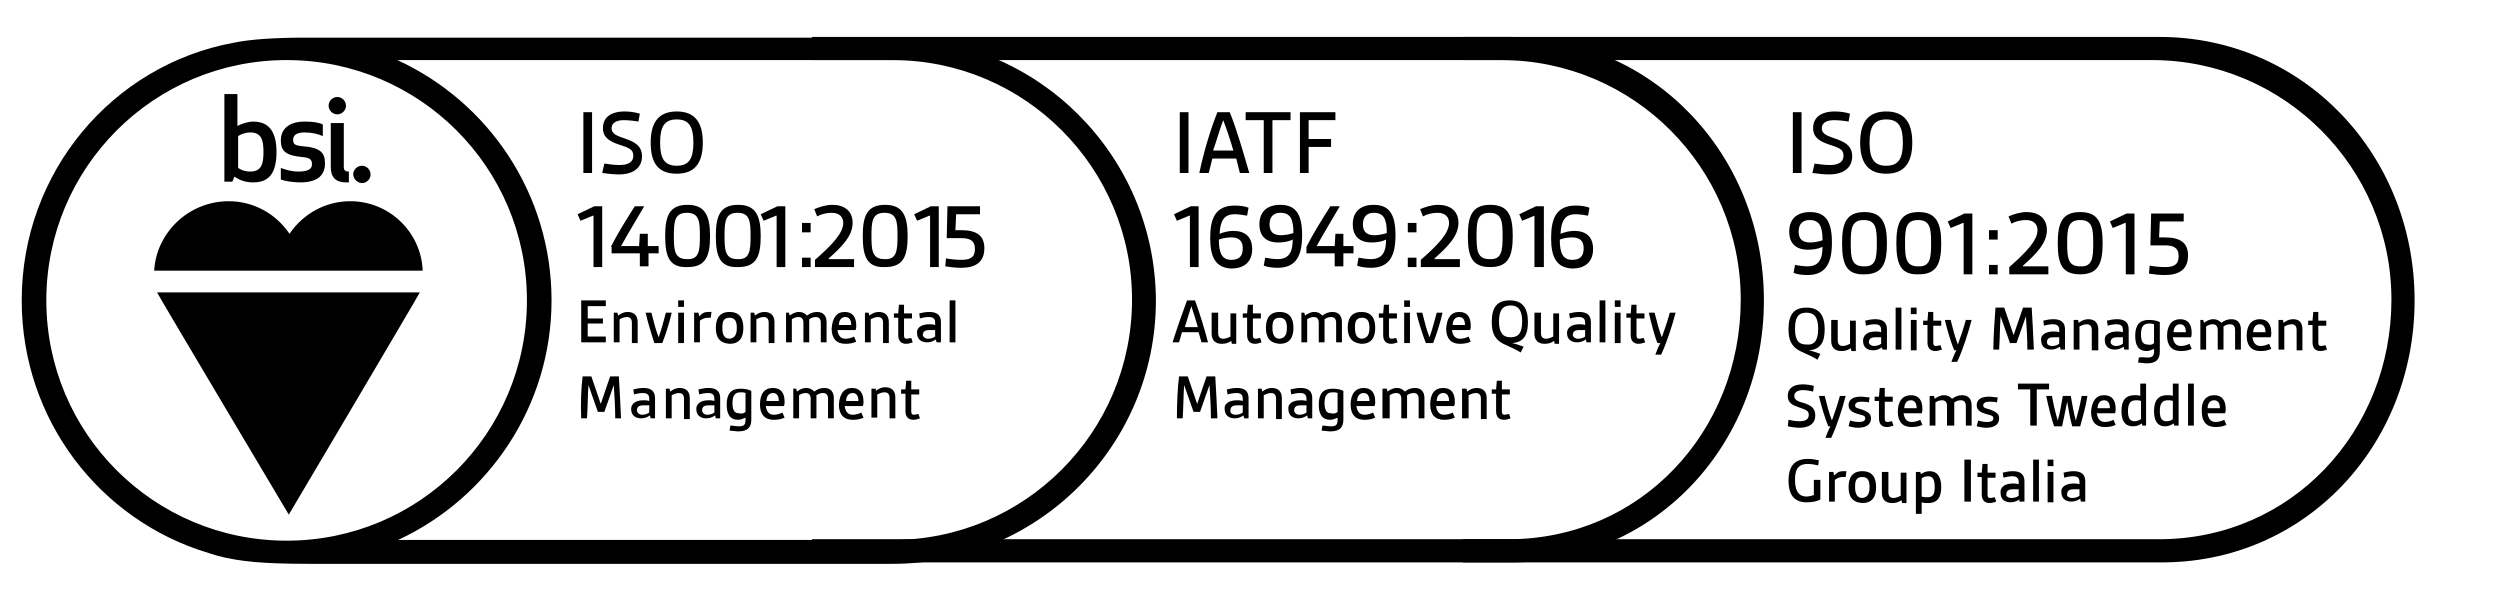 <svg xmlns="http://www.w3.org/2000/svg" xmlns:xlink="http://www.w3.org/1999/xlink" id="Layer_1" x="0px" y="0px" viewBox="0 0 345.4 83.1" style="enable-background:new 0 0 345.4 83.1;" xml:space="preserve"><style type="text/css">	.st0{clip-path:url(#SVGID_00000135678507186393909440000015305844395286854576_);}	.st1{clip-path:url(#SVGID_00000111911414621792746860000001565140209598842285_);}	.st2{clip-path:url(#SVGID_00000070107911170161310480000017101778959950210741_);}	.st3{clip-path:url(#SVGID_00000166640247642130053350000001164867662241021871_);}	.st4{clip-path:url(#SVGID_00000035532539199853036470000009274854850077421476_);}	.st5{clip-path:url(#SVGID_00000116953703791709015830000012619290952971559079_);}	.st6{clip-path:url(#SVGID_00000103232163511233651340000003683640595701863605_);}	.st7{fill:none;}	.st8{enable-background:new    ;}</style><path d="M243.7,41.5c0-20.1-15.3-36.4-35.3-36.4l0,0h-96.2v3.2h93l0,0h2.2c18.3,0,33.1,14.9,33.1,33.1s-13.8,33.1-32.1,33.1 c-0.2,0-0.4,0-0.6,0l0,0l0,0h-95.6v3.2h95.6c0.2,0,0.3,0,0.5,0h0.1C228.4,77.9,243.7,61.6,243.7,41.5z"></path><path d="M333.6,41.5c0-20.1-15.3-36.4-35.3-36.4l0,0h-96.2v3.2h93l0,0h2.2c18.3,0,33.1,14.9,33.1,33.1s-13.8,33.1-32.1,33.1 c-0.2,0-0.4,0-0.6,0l0,0l0,0h-95.6v3.2h95.6c0.2,0,0.3,0,0.5,0h0.1C318.4,77.9,333.6,61.6,333.6,41.5z"></path><path d="M123.3,5.2L123.3,5.2H42.2c-3.9,0-7.5,0.2-9.9,0.7C15.5,9,3,23.8,3,41.5C3,58,13.8,71.9,28.8,76.4c0.1,0,0.2,0.1,0.3,0.1 c0.3,0.1,0.7,0.2,1,0.3c3.1,0.8,6.3,1.1,12.7,1.1h79.9c0.2,0,0.4,0,0.6,0c20.1,0,36.4-16.3,36.4-36.4 C159.6,21.4,143.3,5.2,123.3,5.2 M123.3,74.6c-0.2,0-0.4,0-0.6,0l0,0l0,0H55c12.5-5.8,21.2-18.5,21.2-33.1 c0-14.7-8.7-27.4-21.3-33.2h65.2l0,0h3.2c18.3,0,33.1,14.9,33.1,33.1C156.4,59.8,141.5,74.6,123.3,74.6 M72.8,41.5 c0,18.3-14.8,33.2-33.2,33.2c-18.3,0-33.2-14.8-33.2-33.2c0-18.3,14.8-33.2,33.2-33.2C57.9,8.3,72.8,23.1,72.8,41.5"></path><g>	<g>		<defs>			<rect id="SVGID_1_" x="3.2" y="5.4" width="156.5" height="72.7"></rect>		</defs>		<clipPath id="SVGID_00000180358369505975683790000015821892636990515621_">			<use xlink:href="#SVGID_1_" style="overflow:visible;"></use>		</clipPath>		<path style="clip-path:url(#SVGID_00000180358369505975683790000015821892636990515621_);" d="M50,25.3c0.6,0,1.2-0.5,1.2-1.2   c0-0.6-0.5-1.2-1.2-1.2c-0.6,0-1.2,0.5-1.2,1.2C48.8,24.7,49.4,25.3,50,25.3"></path>	</g>	<g>		<defs>			<rect id="SVGID_00000059301015849073375360000011582468118863373968_" x="3.2" y="5.4" width="156.5" height="72.7"></rect>		</defs>		<clipPath id="SVGID_00000006708613320675615960000004012913744935671720_">			<use xlink:href="#SVGID_00000059301015849073375360000011582468118863373968_" style="overflow:visible;"></use>		</clipPath>		<path style="clip-path:url(#SVGID_00000006708613320675615960000004012913744935671720_);" d="M45.7,17v6.1c0,1.4,0.7,2.1,2.1,2.1   c0.2,0,0.4,0,0.4,0v-1.5c-0.5,0-0.7-0.2-0.7-0.6V17H45.7z"></path>	</g>	<g>		<defs>			<rect id="SVGID_00000146462845530297924330000011027368993635810732_" x="3.2" y="5.4" width="156.5" height="72.7"></rect>		</defs>		<clipPath id="SVGID_00000007389453491824896750000011045523946869866911_">			<use xlink:href="#SVGID_00000146462845530297924330000011027368993635810732_" style="overflow:visible;"></use>		</clipPath>		<path style="clip-path:url(#SVGID_00000007389453491824896750000011045523946869866911_);" d="M46.6,15.8c0.6,0,1.2-0.5,1.2-1.2   c0-0.6-0.5-1.2-1.2-1.2c-0.6,0-1.2,0.5-1.2,1.2C45.4,15.3,46,15.8,46.6,15.8"></path>	</g>	<g>		<defs>			<rect id="SVGID_00000057129192993555594570000007286807654964904359_" x="3.2" y="5.4" width="156.5" height="72.7"></rect>		</defs>		<clipPath id="SVGID_00000183214657142945758160000017945701324731648430_">			<use xlink:href="#SVGID_00000057129192993555594570000007286807654964904359_" style="overflow:visible;"></use>		</clipPath>		<path style="clip-path:url(#SVGID_00000183214657142945758160000017945701324731648430_);" d="M41.8,21.7c1.1,0.1,1.3,0.4,1.3,1   c0,0.7-0.6,1-1.9,1c-1,0-1.9-0.3-2.4-0.5v1.6c0.5,0.2,1.6,0.4,2.7,0.4c2.6,0,3.4-1.2,3.4-2.6c0-1.5-0.6-2.2-3.1-2.4   c-1.1-0.1-1.3-0.3-1.3-0.9c0-0.7,0.6-1,1.6-1s1.8,0.2,2.5,0.5v-1.6c-0.6-0.3-1.4-0.4-2.5-0.4c-2.4,0-3.3,1.2-3.3,2.6   C38.8,20.8,39.4,21.5,41.8,21.7"></path>	</g>	<g>		<defs>			<rect id="SVGID_00000142142371510177757540000006753608667079201951_" x="3.2" y="5.4" width="156.5" height="72.7"></rect>		</defs>		<clipPath id="SVGID_00000129893305943162163690000009274511317609100192_">			<use xlink:href="#SVGID_00000142142371510177757540000006753608667079201951_" style="overflow:visible;"></use>		</clipPath>		<path style="clip-path:url(#SVGID_00000129893305943162163690000009274511317609100192_);" d="M39.9,71.1c0,0,18-30.4,18.1-30.7   H21.7C21.8,40.7,39.9,71.1,39.9,71.1"></path>	</g>	<g>		<defs>			<rect id="SVGID_00000049192215802138760210000017879739262862254472_" x="3.2" y="5.4" width="156.5" height="72.7"></rect>		</defs>		<clipPath id="SVGID_00000167391262024249868920000015342678516177886613_">			<use xlink:href="#SVGID_00000049192215802138760210000017879739262862254472_" style="overflow:visible;"></use>		</clipPath>		<path style="clip-path:url(#SVGID_00000167391262024249868920000015342678516177886613_);" d="M48.4,27.8c-3.4,0-6.5,1.7-8.4,4.5   c-1.9-2.8-5-4.5-8.4-4.5c-5.5,0-10,4.3-10.3,9.6h37.1C58.2,32.1,53.8,27.8,48.4,27.8"></path>	</g>	<g>		<defs>			<rect id="SVGID_00000043446762204143264330000016985353634390142897_" x="3.2" y="5.4" width="156.5" height="72.7"></rect>		</defs>		<clipPath id="SVGID_00000179627262226005888320000011245486496889711248_">			<use xlink:href="#SVGID_00000043446762204143264330000016985353634390142897_" style="overflow:visible;"></use>		</clipPath>		<path style="clip-path:url(#SVGID_00000179627262226005888320000011245486496889711248_);" d="M32.4,24.4c0.7,0.5,1.5,0.8,2.6,0.8   c2.4,0,3.2-1.6,3.2-4.2s-0.9-4.2-3.2-4.2c-0.8,0-1.6,0.3-2.2,0.6V13H31v12.1h1.1L32.4,24.4z M32.9,18.8c0.3-0.2,0.9-0.5,1.7-0.5   c1.6,0,1.8,1.2,1.8,2.7s-0.2,2.7-1.8,2.7c-0.9,0-1.4-0.3-1.7-0.5V18.8z"></path>	</g></g><rect x="79.6" y="15.5" class="st7" width="66.8" height="51.3"></rect><g class="st8">	<path d="M80.6,15.5h1.2v8.4h-1.2V15.5z"></path>	<path d="M83.5,22.6c0.6,0.1,1.5,0.2,2.1,0.2c1.2,0,1.9-0.4,1.9-1.3c0-0.9-0.7-1.1-1.9-1.5c-1.2-0.4-2.3-0.9-2.3-2.3s1-2.3,3-2.3  c0.7,0,1.4,0.1,2.1,0.3l-0.2,1.1c-0.5-0.1-1.4-0.2-2-0.2c-0.9,0-1.7,0.3-1.7,1.1c0,0.9,0.9,1.1,2,1.5c1.1,0.4,2.2,0.9,2.2,2.4  c0,1.5-1.1,2.5-3.2,2.5c-0.7,0-1.6-0.1-2.3-0.2L83.5,22.6z"></path>	<path d="M89.9,19.7c0-2.8,1.1-4.3,3.6-4.3c2.5,0,3.6,1.5,3.6,4.3c0,2.8-1.1,4.3-3.6,4.3C90.9,24,89.9,22.5,89.9,19.7z M95.8,19.7  c0-2.2-0.6-3.2-2.3-3.2c-1.7,0-2.3,1-2.3,3.2c0,2.2,0.6,3.2,2.3,3.2C95.2,22.9,95.8,21.9,95.8,19.7z"></path></g><g class="st8">	<path d="M81.9,29.8l-1.7,0.7l-0.4-0.9l2.3-1.1h1.1v8.4h-1.2V29.8z"></path></g><g class="st8">	<path d="M84.4,34.1c0.9-1.8,2.1-3.7,3.3-5.6h1.3c-1.1,1.9-2.2,3.7-3.2,5.5h2.5l0.1-1.7h1.1v1.7H91V35h-1.4v1.8h-1.2V35h-3.9V34.1z"></path>	<path d="M91.9,32.6c0-2.8,0.6-4.3,3.1-4.3c2.4,0,3.1,1.5,3.1,4.3c0,2.8-0.6,4.3-3.1,4.3C92.5,37,91.9,35.5,91.9,32.6z M96.7,32.6  c0-2-0.1-3.2-1.8-3.2c-1.7,0-1.8,1.2-1.8,3.2c0,2,0.1,3.2,1.8,3.2C96.6,35.9,96.7,34.6,96.7,32.6z"></path></g><g class="st8">	<path d="M98.9,32.6c0-2.8,0.6-4.3,3.1-4.3c2.4,0,3.1,1.5,3.1,4.3c0,2.8-0.6,4.3-3.1,4.3C99.5,37,98.9,35.5,98.9,32.6z M103.7,32.6  c0-2-0.1-3.2-1.8-3.2c-1.7,0-1.8,1.2-1.8,3.2c0,2,0.1,3.2,1.8,3.2C103.6,35.9,103.7,34.6,103.7,32.6z"></path></g><g class="st8">	<path d="M107.2,29.8l-1.7,0.7l-0.4-0.9l2.3-1.1h1.1v8.4h-1.2V29.8z"></path>	<path d="M110.8,30.8h1.2v1.3h-1.2V30.8z M110.8,35.6h1.2v1.3h-1.2V35.6z"></path></g><g class="st8">	<path d="M112.6,35.9c2.4-2.1,3.9-3.7,3.9-5.1c0-0.8-0.5-1.4-1.6-1.4c-0.7,0-1.5,0.2-2,0.5l-0.4-1c0.7-0.3,1.6-0.6,2.5-0.6  c1.6,0,2.8,0.8,2.8,2.5c0,1.8-1.5,3.3-3.3,4.9l0,0.1h3.5v1.1h-5.4V35.9z"></path></g><g class="st8">	<path d="M119.2,32.6c0-2.8,0.6-4.3,3.1-4.3c2.4,0,3.1,1.5,3.1,4.3c0,2.8-0.6,4.3-3.1,4.3C119.8,37,119.2,35.5,119.2,32.6z   M124,32.6c0-2-0.1-3.2-1.8-3.2c-1.7,0-1.8,1.2-1.8,3.2c0,2,0.1,3.2,1.8,3.2C123.9,35.9,124,34.6,124,32.6z"></path>	<path d="M128.4,29.8l-1.7,0.7l-0.4-0.9l2.3-1.1h1.1v8.4h-1.2V29.8z"></path></g><g class="st8">	<path d="M130.7,35.7c0.5,0.1,1.4,0.2,2.1,0.2c1.2,0,1.9-0.3,1.9-1.5c0-1.1-0.6-1.5-1.9-1.5h-2l0.1-4.4h4.5v1.1h-3.3l-0.1,2.2h0.8  c2.2,0,3.2,0.8,3.2,2.5c0,1.9-1.2,2.7-3.2,2.7c-0.8,0-1.6-0.1-2.2-0.2L130.7,35.7z"></path></g><g class="st8">	<path d="M80.3,41.5h3.4v0.8h-2.5V44h2.1v0.7h-2.1v1.8h2.5v0.8h-3.4V41.5z"></path>	<path d="M84.7,43.2h0.6l0.1,0.4c0.4-0.3,0.8-0.5,1.3-0.5c0.9,0,1.4,0.5,1.4,1.4v2.9h-0.8v-2.8c0-0.5-0.2-0.8-0.7-0.8  c-0.4,0-0.8,0.2-1,0.3v3.2h-0.8V43.2z"></path></g><g class="st8">	<path d="M89.2,43.2H90c0.3,1.2,0.6,2.4,1,3.4h0c0.4-1.1,0.7-2.3,1-3.4h0.8c-0.3,1.4-0.9,3.2-1.3,4.2h-1.1  C90.1,46.4,89.5,44.6,89.2,43.2z"></path>	<path d="M93.7,41.5h0.8v0.9h-0.8V41.5z M93.7,43.2h0.8v4.2h-0.8V43.2z"></path></g><g class="st8">	<path d="M95.9,43.2h0.6l0.1,0.5c0.4-0.4,0.7-0.6,1.2-0.6c0.2,0,0.4,0,0.5,0l-0.1,0.8c-0.2,0-0.3,0-0.4,0c-0.5,0-0.8,0.2-1.1,0.4v3  h-0.8V43.2z"></path></g><g class="st8">	<path d="M98.9,45.3c0-1.3,0.5-2.2,1.9-2.2c1.4,0,1.9,0.9,1.9,2.2c0,1.3-0.5,2.2-1.9,2.2C99.4,47.4,98.9,46.6,98.9,45.3z   M101.8,45.3c0-0.8-0.2-1.4-1-1.4c-0.9,0-1,0.6-1,1.4c0,0.8,0.2,1.5,1,1.5C101.6,46.7,101.8,46.1,101.8,45.3z"></path></g><g class="st8">	<path d="M103.6,43.2h0.6l0.1,0.4c0.4-0.3,0.8-0.5,1.3-0.5c0.9,0,1.4,0.5,1.4,1.4v2.9h-0.8v-2.8c0-0.5-0.2-0.8-0.7-0.8  c-0.4,0-0.8,0.2-1,0.3v3.2h-0.8V43.2z"></path></g><g class="st8">	<path d="M108.4,43.2h0.6l0.1,0.4c0.3-0.2,0.7-0.5,1.3-0.5c0.5,0,0.8,0.2,1.1,0.5c0.4-0.3,0.8-0.5,1.4-0.5c0.9,0,1.3,0.6,1.3,1.4  v2.8h-0.8v-2.7c0-0.5-0.2-0.8-0.7-0.8c-0.3,0-0.6,0.1-0.9,0.3c0,0.1,0,0.2,0,0.4v2.8h-0.8v-2.7c0-0.5-0.2-0.8-0.7-0.8  c-0.3,0-0.6,0.1-0.9,0.3v3.2h-0.8V43.2z"></path>	<path d="M116.7,43.1c1.1,0,1.6,0.7,1.6,1.9c0,0.2,0,0.4-0.1,0.6h-2.5c0.1,0.7,0.4,1.2,1.1,1.2c0.4,0,0.8-0.1,1.2-0.3l0.3,0.7  c-0.4,0.2-0.9,0.3-1.5,0.3c-1.2,0-1.9-0.7-1.9-2.1C115,43.9,115.6,43.1,116.7,43.1z M117.6,44.9c0-0.6-0.2-1.1-0.8-1.1  c-0.6,0-0.9,0.5-0.9,1.1H117.6z"></path>	<path d="M119.4,43.2h0.6l0.1,0.4c0.4-0.3,0.8-0.5,1.3-0.5c0.9,0,1.4,0.5,1.4,1.4v2.9h-0.8v-2.8c0-0.5-0.2-0.8-0.7-0.8  c-0.4,0-0.8,0.2-1,0.3v3.2h-0.8V43.2z"></path>	<path d="M124.1,43.9h-0.6v-0.6l0.6,0l0.1-1.2h0.7v1.2h1.1v0.7h-1.1v2.3c0,0.4,0.1,0.5,0.4,0.5c0.2,0,0.4-0.1,0.6-0.1l0.2,0.6  c-0.3,0.1-0.6,0.2-0.9,0.2c-0.7,0-1.1-0.4-1.1-1.2V43.9z"></path>	<path d="M128.4,44.8c0.2,0,0.5,0,0.8,0.1v-0.3c0-0.6-0.3-0.8-0.9-0.8c-0.4,0-0.9,0.1-1.2,0.2l-0.1-0.7c0.4-0.1,0.9-0.2,1.4-0.2  c1,0,1.6,0.4,1.6,1.4v2.8h-0.6l-0.1-0.4c-0.3,0.2-0.7,0.4-1.2,0.4c-0.8,0-1.4-0.4-1.4-1.3C126.6,45.3,127.3,44.8,128.4,44.8z   M128.2,46.8c0.4,0,0.7-0.1,1-0.3v-0.9c-0.3,0-0.6,0-0.8,0c-0.6,0-0.9,0.2-0.9,0.7C127.5,46.5,127.8,46.8,128.2,46.8z"></path>	<path d="M131.2,41.5h0.8v5.8h-0.8V41.5z"></path></g><g class="st8">	<path d="M80.5,52h1.2l1.3,3.8h0l1.3-3.8h1.2c0.1,1.3,0.2,3.9,0.3,5.8H85c0-1.5-0.1-3.1-0.2-4.6h0l-1.3,3.7h-0.9l-1.3-3.7h0  c-0.1,1.5-0.1,3.1-0.2,4.6h-0.8C80.2,55.9,80.3,53.4,80.5,52z"></path></g><g class="st8">	<path d="M88.9,55.3c0.2,0,0.5,0,0.8,0.1v-0.3c0-0.6-0.3-0.8-0.9-0.8c-0.4,0-0.9,0.1-1.2,0.2l-0.1-0.7c0.4-0.1,0.9-0.2,1.4-0.2  c1,0,1.6,0.4,1.6,1.4v2.8h-0.6l-0.1-0.4c-0.3,0.2-0.7,0.4-1.2,0.4c-0.8,0-1.4-0.4-1.4-1.3C87.2,55.8,87.8,55.3,88.9,55.3z   M88.7,57.3c0.4,0,0.7-0.1,1-0.3V56c-0.3,0-0.6,0-0.8,0c-0.6,0-0.9,0.2-0.9,0.7C88,57,88.3,57.3,88.7,57.3z"></path></g><g class="st8">	<path d="M91.9,53.7h0.6l0.1,0.4c0.4-0.3,0.8-0.5,1.3-0.5c0.9,0,1.4,0.5,1.4,1.4v2.9h-0.8v-2.8c0-0.5-0.2-0.8-0.7-0.8  c-0.4,0-0.8,0.2-1,0.3v3.2h-0.8V53.7z"></path>	<path d="M97.9,55.3c0.2,0,0.5,0,0.8,0.1v-0.3c0-0.6-0.3-0.8-0.9-0.8c-0.4,0-0.9,0.1-1.2,0.2l-0.1-0.7c0.4-0.1,0.9-0.2,1.4-0.2  c1,0,1.6,0.4,1.6,1.4v2.8h-0.6l-0.1-0.4c-0.3,0.2-0.7,0.4-1.2,0.4c-0.8,0-1.4-0.4-1.4-1.3C96.2,55.8,96.8,55.3,97.9,55.3z   M97.7,57.3c0.4,0,0.7-0.1,1-0.3V56c-0.3,0-0.6,0-0.8,0c-0.6,0-0.9,0.2-0.9,0.7C97,57,97.3,57.3,97.7,57.3z"></path></g><g class="st8">	<path d="M102.1,58.9c0.5,0,0.9-0.1,0.9-0.8v-0.4c-0.3,0.1-0.6,0.3-1,0.3c-1.1,0-1.6-0.7-1.6-2.1c0-1.5,0.6-2.2,1.9-2.2  c0.6,0,1.1,0.1,1.5,0.3V58c0,1.2-0.7,1.6-1.8,1.6c-0.4,0-0.8-0.1-1.2-0.1l0.1-0.7C101.3,58.8,101.7,58.9,102.1,58.9z M103,56.9  v-2.6c-0.2-0.1-0.5-0.1-0.7-0.1c-0.8,0-1.1,0.5-1.1,1.5c0,1,0.3,1.4,0.9,1.4C102.5,57.2,102.8,57.1,103,56.9z"></path></g><g class="st8">	<path d="M106.8,53.6c1.1,0,1.6,0.7,1.6,1.9c0,0.2,0,0.4-0.1,0.6h-2.5c0.1,0.7,0.4,1.2,1.1,1.2c0.4,0,0.8-0.1,1.2-0.3l0.3,0.7  c-0.4,0.2-0.9,0.3-1.5,0.3c-1.2,0-1.9-0.7-1.9-2.1C105,54.4,105.6,53.6,106.8,53.6z M107.6,55.4c0-0.6-0.2-1.1-0.8-1.1  c-0.6,0-0.9,0.5-0.9,1.1H107.6z"></path>	<path d="M109.4,53.7h0.6l0.1,0.4c0.3-0.2,0.7-0.5,1.3-0.5c0.5,0,0.8,0.2,1.1,0.5c0.4-0.3,0.8-0.5,1.4-0.5c0.9,0,1.3,0.6,1.3,1.4  v2.8h-0.8v-2.7c0-0.5-0.2-0.8-0.7-0.8c-0.3,0-0.6,0.1-0.9,0.3c0,0.1,0,0.2,0,0.4v2.8h-0.8v-2.7c0-0.5-0.2-0.8-0.7-0.8  c-0.3,0-0.6,0.1-0.9,0.3v3.2h-0.8V53.7z"></path>	<path d="M117.7,53.6c1.1,0,1.6,0.7,1.6,1.9c0,0.2,0,0.4-0.1,0.6h-2.5c0.1,0.7,0.4,1.2,1.1,1.2c0.4,0,0.8-0.1,1.2-0.3l0.3,0.7  c-0.4,0.2-0.9,0.3-1.5,0.3c-1.2,0-1.9-0.7-1.9-2.1C116,54.4,116.6,53.6,117.7,53.6z M118.6,55.4c0-0.6-0.2-1.1-0.8-1.1  c-0.6,0-0.9,0.5-0.9,1.1H118.6z"></path>	<path d="M120.4,53.7h0.6L121,54c0.4-0.3,0.8-0.5,1.3-0.5c0.9,0,1.4,0.5,1.4,1.4v2.9h-0.8v-2.8c0-0.5-0.2-0.8-0.7-0.8  c-0.4,0-0.8,0.2-1,0.3v3.2h-0.8V53.7z"></path>	<path d="M125.1,54.4h-0.6v-0.6l0.6,0l0.1-1.2h0.7v1.2h1.1v0.7h-1.1v2.3c0,0.4,0.1,0.5,0.4,0.5c0.2,0,0.4-0.1,0.6-0.1l0.2,0.6  c-0.3,0.1-0.6,0.2-0.9,0.2c-0.7,0-1.1-0.4-1.1-1.2V54.4z"></path></g><rect x="162" y="15.5" class="st7" width="74" height="51.3"></rect><g class="st8">	<path d="M163,15.5h1.2v8.4H163V15.5z"></path>	<path d="M168.2,15.5h1.7c0.9,2.2,1.9,5.6,2.7,8.4h-1.3l-0.5-2h-3.3l-0.5,2h-1.3C166.3,21,167.3,17.7,168.2,15.5z M170.4,20.8  c-0.4-1.4-0.9-2.9-1.4-4.2H169c-0.5,1.3-0.9,2.8-1.4,4.2H170.4z"></path>	<path d="M174.6,16.6h-2.5v-1.1h6.2v1.1h-2.5v7.3h-1.2V16.6z"></path>	<path d="M179.6,15.5h4.9v1.1h-3.7v2.6h3.1v1.1h-3.1v3.6h-1.2V15.5z"></path></g><g class="st8">	<path d="M164.3,29.8l-1.7,0.7l-0.4-0.9l2.3-1.1h1.1v8.4h-1.2V29.8z"></path></g><g class="st8">	<path d="M167.2,32.9c0-2.7,0.7-4.5,3.4-4.5c0.7,0,1.4,0.1,1.9,0.3l-0.2,1.1c-0.5-0.1-1.2-0.2-1.7-0.2c-1.5,0-2,0.9-2.1,2.7  c0.5-0.2,1.2-0.4,1.9-0.4c1.6,0,2.6,0.8,2.6,2.5c0,1.7-1,2.7-2.9,2.7C168,37,167.2,35.6,167.2,32.9z M171.7,34.3  c0-1-0.5-1.5-1.6-1.5c-0.5,0-1.2,0.1-1.7,0.3c0,1.8,0.4,2.8,1.7,2.8C171.2,35.9,171.7,35.4,171.7,34.3z"></path>	<path d="M174.8,35.6c0.5,0.1,1.2,0.2,1.7,0.2c1.6,0,2.1-1,2.1-2.7c-0.6,0.3-1.3,0.4-2,0.4c-1.7,0-2.6-0.9-2.6-2.5  c0-1.7,1-2.7,2.9-2.7c2.2,0,3,1.4,3,4.2c0,2.8-0.8,4.5-3.4,4.5c-0.7,0-1.4-0.1-1.9-0.3L174.8,35.6z M178.7,32.2  c0-1.9-0.4-2.8-1.8-2.8c-0.9,0-1.5,0.5-1.5,1.6c0,1,0.5,1.5,1.6,1.5C177.4,32.5,178.1,32.4,178.7,32.2z"></path></g><g class="st8">	<path d="M180.5,34.1c0.9-1.8,2.1-3.7,3.3-5.6h1.3c-1.1,1.9-2.2,3.7-3.2,5.5h2.5l0.1-1.7h1.1v1.7h1.4V35h-1.4v1.8h-1.2V35h-3.9V34.1  z"></path></g><g class="st8">	<path d="M187.7,35.6c0.5,0.1,1.2,0.2,1.7,0.2c1.6,0,2.1-1,2.1-2.7c-0.6,0.3-1.3,0.4-2,0.4c-1.7,0-2.6-0.9-2.6-2.5  c0-1.7,1-2.7,2.9-2.7c2.2,0,3,1.4,3,4.2c0,2.8-0.8,4.5-3.4,4.5c-0.7,0-1.4-0.1-1.9-0.3L187.7,35.6z M191.6,32.2  c0-1.9-0.4-2.8-1.8-2.8c-0.9,0-1.5,0.5-1.5,1.6c0,1,0.5,1.5,1.6,1.5C190.3,32.5,191,32.4,191.6,32.2z"></path>	<path d="M194.5,30.8h1.2v1.3h-1.2V30.8z M194.5,35.6h1.2v1.3h-1.2V35.6z"></path></g><g class="st8">	<path d="M196.3,35.9c2.4-2.1,3.9-3.7,3.9-5.1c0-0.8-0.5-1.4-1.6-1.4c-0.7,0-1.5,0.2-2,0.5l-0.4-1c0.7-0.3,1.6-0.6,2.5-0.6  c1.6,0,2.8,0.8,2.8,2.5c0,1.8-1.5,3.3-3.3,4.9l0,0.1h3.5v1.1h-5.4V35.9z"></path></g><g class="st8">	<path d="M202.8,32.6c0-2.8,0.6-4.3,3.1-4.3s3.1,1.5,3.1,4.3c0,2.8-0.6,4.3-3.1,4.3S202.8,35.5,202.8,32.6z M207.6,32.6  c0-2-0.1-3.2-1.8-3.2c-1.7,0-1.8,1.2-1.8,3.2c0,2,0.1,3.2,1.8,3.2C207.5,35.9,207.6,34.6,207.6,32.6z"></path>	<path d="M212,29.8l-1.7,0.7l-0.4-0.9l2.3-1.1h1.1v8.4H212V29.8z"></path></g><g class="st8">	<path d="M214.3,32.9c0-2.7,0.7-4.5,3.4-4.5c0.7,0,1.4,0.1,1.9,0.3l-0.2,1.1c-0.5-0.1-1.2-0.2-1.7-0.2c-1.5,0-2,0.9-2.1,2.7  c0.5-0.2,1.2-0.4,1.9-0.4c1.6,0,2.6,0.8,2.6,2.5c0,1.7-1,2.7-2.9,2.7C215.1,37,214.3,35.6,214.3,32.9z M218.8,34.3  c0-1-0.5-1.5-1.6-1.5c-0.5,0-1.2,0.1-1.7,0.3c0,1.8,0.4,2.8,1.7,2.8C218.3,35.9,218.8,35.4,218.8,34.3z"></path></g><g class="st8">	<path d="M164,41.5h1.1c0.6,1.6,1.3,3.9,1.8,5.8H166l-0.4-1.4h-2.3l-0.4,1.4h-0.9C162.6,45.4,163.4,43.1,164,41.5z M165.5,45.2  c-0.3-1-0.6-2-0.9-2.9h0c-0.3,0.9-0.6,1.9-0.9,2.9H165.5z"></path>	<path d="M167.5,43.2h0.8v2.8c0,0.5,0.2,0.8,0.7,0.8c0.4,0,0.8-0.2,1-0.3v-3.2h0.8v4.2h-0.6l-0.1-0.4c-0.4,0.3-0.8,0.4-1.3,0.4  c-0.9,0-1.4-0.5-1.4-1.4V43.2z"></path>	<path d="M172.3,43.9h-0.6v-0.6l0.6,0l0.1-1.2h0.7v1.2h1.1v0.7h-1.1v2.3c0,0.4,0.1,0.5,0.4,0.5c0.2,0,0.4-0.1,0.6-0.1l0.2,0.6  c-0.3,0.1-0.6,0.2-0.9,0.2c-0.7,0-1.1-0.4-1.1-1.2V43.9z"></path>	<path d="M174.9,45.3c0-1.3,0.5-2.2,1.9-2.2c1.4,0,1.9,0.9,1.9,2.2c0,1.3-0.5,2.2-1.9,2.2C175.4,47.4,174.9,46.6,174.9,45.3z   M177.8,45.3c0-0.8-0.2-1.4-1-1.4c-0.9,0-1,0.6-1,1.4c0,0.8,0.2,1.5,1,1.5C177.6,46.7,177.8,46.1,177.8,45.3z"></path>	<path d="M179.6,43.2h0.6l0.1,0.4c0.3-0.2,0.7-0.5,1.3-0.5c0.5,0,0.8,0.2,1.1,0.5c0.4-0.3,0.8-0.5,1.4-0.5c0.9,0,1.3,0.6,1.3,1.4  v2.8h-0.8v-2.7c0-0.5-0.2-0.8-0.7-0.8c-0.3,0-0.6,0.1-0.9,0.3c0,0.1,0,0.2,0,0.4v2.8h-0.8v-2.7c0-0.5-0.2-0.8-0.7-0.8  c-0.3,0-0.6,0.1-0.9,0.3v3.2h-0.8V43.2z"></path>	<path d="M186.2,45.3c0-1.3,0.5-2.2,1.9-2.2c1.4,0,1.9,0.9,1.9,2.2c0,1.3-0.5,2.2-1.9,2.2C186.8,47.4,186.2,46.6,186.2,45.3z   M189.2,45.3c0-0.8-0.2-1.4-1-1.4c-0.9,0-1,0.6-1,1.4c0,0.8,0.2,1.5,1,1.5C189,46.7,189.2,46.1,189.2,45.3z"></path>	<path d="M191.1,43.9h-0.6v-0.6l0.6,0l0.1-1.2h0.7v1.2h1.1v0.7h-1.1v2.3c0,0.4,0.1,0.5,0.4,0.5c0.2,0,0.4-0.1,0.6-0.1l0.2,0.6  c-0.3,0.1-0.6,0.2-0.9,0.2c-0.7,0-1.1-0.4-1.1-1.2V43.9z"></path>	<path d="M194,41.5h0.8v0.9H194V41.5z M194,43.2h0.8v4.2H194V43.2z"></path>	<path d="M195.7,43.2h0.8c0.3,1.2,0.6,2.4,1,3.4h0c0.4-1.1,0.7-2.3,1-3.4h0.8c-0.3,1.4-0.9,3.2-1.3,4.2H197  C196.6,46.4,196,44.6,195.7,43.2z"></path>	<path d="M201.6,43.1c1.1,0,1.6,0.7,1.6,1.9c0,0.2,0,0.4-0.1,0.6h-2.5c0.1,0.7,0.4,1.2,1.1,1.2c0.4,0,0.8-0.1,1.2-0.3l0.3,0.7  c-0.4,0.2-0.9,0.3-1.5,0.3c-1.2,0-1.9-0.7-1.9-2.1C199.9,43.9,200.5,43.1,201.6,43.1z M202.4,44.9c0-0.6-0.2-1.1-0.8-1.1  c-0.6,0-0.9,0.5-0.9,1.1H202.4z"></path>	<path d="M206.1,44.5c0-2,0.7-3,2.5-3c1.7,0,2.5,1,2.5,3c0,1.8-0.6,2.8-2.2,2.9v0c0.5,0.1,1.1,0.3,1.6,0.5l-0.4,0.8  c-1.1-0.7-2.2-1-2.9-1.5C206.6,46.7,206.1,46.1,206.1,44.5z M210.3,44.4c0-1.5-0.5-2.2-1.6-2.2s-1.6,0.7-1.6,2.2s0.5,2.2,1.6,2.2  S210.3,46,210.3,44.4z"></path>	<path d="M212.1,43.2h0.8v2.8c0,0.5,0.2,0.8,0.7,0.8c0.4,0,0.8-0.2,1-0.3v-3.2h0.8v4.2h-0.6l-0.1-0.4c-0.4,0.3-0.8,0.4-1.3,0.4  c-0.9,0-1.4-0.5-1.4-1.4V43.2z"></path>	<path d="M218.2,44.8c0.2,0,0.5,0,0.8,0.1v-0.3c0-0.6-0.3-0.8-0.9-0.8c-0.4,0-0.9,0.1-1.2,0.2l-0.1-0.7c0.4-0.1,0.9-0.2,1.4-0.2  c1,0,1.6,0.4,1.6,1.4v2.8h-0.6l-0.1-0.4c-0.3,0.2-0.7,0.4-1.2,0.4c-0.8,0-1.4-0.4-1.4-1.3C216.5,45.3,217.1,44.8,218.2,44.8z   M218,46.8c0.4,0,0.7-0.1,1-0.3v-0.9c-0.3,0-0.6,0-0.8,0c-0.6,0-0.9,0.2-0.9,0.7C217.3,46.5,217.6,46.8,218,46.8z"></path>	<path d="M221,41.5h0.8v5.8H221V41.5z"></path>	<path d="M223.1,41.5h0.8v0.9h-0.8V41.5z M223.1,43.2h0.8v4.2h-0.8V43.2z"></path>	<path d="M225.3,43.9h-0.6v-0.6l0.6,0l0.1-1.2h0.7v1.2h1.1v0.7h-1.1v2.3c0,0.4,0.1,0.5,0.4,0.5c0.2,0,0.4-0.1,0.6-0.1l0.2,0.6  c-0.3,0.1-0.6,0.2-0.9,0.2c-0.7,0-1.1-0.4-1.1-1.2V43.9z"></path>	<path d="M227.8,43.2h0.8c0.3,1.2,0.6,2.4,1,3.4h0c0.4-1.1,0.8-2.3,1.1-3.4h0.8c-0.5,1.9-1.2,4.1-2,5.8h-0.8  c0.2-0.5,0.4-1.1,0.7-1.6H229C228.6,46.5,228.1,44.5,227.8,43.2z"></path></g><g class="st8">	<path d="M162.9,52h1.2l1.3,3.8h0l1.3-3.8h1.2c0.1,1.3,0.2,3.9,0.3,5.8h-0.9c0-1.5-0.1-3.1-0.2-4.6h0l-1.3,3.7h-0.9l-1.3-3.7h0  c-0.1,1.5-0.1,3.1-0.2,4.6h-0.8C162.6,55.9,162.7,53.4,162.9,52z"></path>	<path d="M170.9,55.3c0.2,0,0.5,0,0.8,0.1v-0.3c0-0.6-0.3-0.8-0.9-0.8c-0.4,0-0.9,0.1-1.2,0.2l-0.1-0.7c0.4-0.1,0.9-0.2,1.4-0.2  c1,0,1.6,0.4,1.6,1.4v2.8h-0.6l-0.1-0.4c-0.3,0.2-0.7,0.4-1.2,0.4c-0.8,0-1.4-0.4-1.4-1.3C169.1,55.8,169.8,55.3,170.9,55.3z   M170.7,57.3c0.4,0,0.7-0.1,1-0.3V56c-0.3,0-0.6,0-0.8,0c-0.6,0-0.9,0.2-0.9,0.7C169.9,57,170.2,57.3,170.7,57.3z"></path>	<path d="M173.7,53.7h0.6l0.1,0.4c0.4-0.3,0.8-0.5,1.3-0.5c0.9,0,1.4,0.5,1.4,1.4v2.9h-0.8v-2.8c0-0.5-0.2-0.8-0.7-0.8  c-0.4,0-0.8,0.2-1,0.3v3.2h-0.8V53.7z"></path>	<path d="M179.7,55.3c0.2,0,0.5,0,0.8,0.1v-0.3c0-0.6-0.3-0.8-0.9-0.8c-0.4,0-0.9,0.1-1.2,0.2l-0.1-0.7c0.4-0.1,0.9-0.2,1.4-0.2  c1,0,1.6,0.4,1.6,1.4v2.8h-0.6l-0.1-0.4c-0.3,0.2-0.7,0.4-1.2,0.4c-0.8,0-1.4-0.4-1.4-1.3C177.9,55.8,178.6,55.3,179.7,55.3z   M179.5,57.3c0.4,0,0.7-0.1,1-0.3V56c-0.3,0-0.6,0-0.8,0c-0.6,0-0.9,0.2-0.9,0.7C178.8,57,179.1,57.3,179.5,57.3z"></path>	<path d="M183.9,58.9c0.5,0,0.9-0.1,0.9-0.8v-0.4c-0.3,0.1-0.6,0.3-1,0.3c-1.1,0-1.6-0.7-1.6-2.1c0-1.5,0.6-2.2,1.9-2.2  c0.6,0,1.1,0.1,1.5,0.3V58c0,1.2-0.7,1.6-1.8,1.6c-0.4,0-0.8-0.1-1.2-0.1l0.1-0.7C183.1,58.8,183.5,58.9,183.9,58.9z M184.8,56.9  v-2.6c-0.2-0.1-0.5-0.1-0.7-0.1c-0.8,0-1.1,0.5-1.1,1.5c0,1,0.3,1.4,0.9,1.4C184.3,57.2,184.6,57.1,184.8,56.9z"></path>	<path d="M188.4,53.6c1.1,0,1.6,0.7,1.6,1.9c0,0.2,0,0.4-0.1,0.6h-2.5c0.1,0.7,0.4,1.2,1.1,1.2c0.4,0,0.8-0.1,1.2-0.3l0.3,0.7  c-0.4,0.2-0.9,0.3-1.5,0.3c-1.2,0-1.9-0.7-1.9-2.1C186.6,54.4,187.3,53.6,188.4,53.6z M189.2,55.4c0-0.6-0.2-1.1-0.8-1.1  c-0.6,0-0.9,0.5-0.9,1.1H189.2z"></path>	<path d="M191,53.7h0.6l0.1,0.4c0.3-0.2,0.7-0.5,1.3-0.5c0.5,0,0.8,0.2,1.1,0.5c0.4-0.3,0.8-0.5,1.4-0.5c0.9,0,1.3,0.6,1.3,1.4v2.8  h-0.8v-2.7c0-0.5-0.2-0.8-0.7-0.8c-0.3,0-0.6,0.1-0.9,0.3c0,0.1,0,0.2,0,0.4v2.8h-0.8v-2.7c0-0.5-0.2-0.8-0.7-0.8  c-0.3,0-0.6,0.1-0.9,0.3v3.2H191V53.7z"></path>	<path d="M199.4,53.6c1.1,0,1.6,0.7,1.6,1.9c0,0.2,0,0.4-0.1,0.6h-2.5c0.1,0.7,0.4,1.2,1.1,1.2c0.4,0,0.8-0.1,1.2-0.3l0.3,0.7  c-0.4,0.2-0.9,0.3-1.5,0.3c-1.2,0-1.9-0.7-1.9-2.1C197.6,54.4,198.2,53.6,199.4,53.6z M200.2,55.4c0-0.6-0.2-1.1-0.8-1.1  c-0.6,0-0.9,0.5-0.9,1.1H200.2z"></path>	<path d="M202,53.7h0.6l0.1,0.4c0.4-0.3,0.8-0.5,1.3-0.5c0.9,0,1.4,0.5,1.4,1.4v2.9h-0.8v-2.8c0-0.5-0.2-0.8-0.7-0.8  c-0.4,0-0.8,0.2-1,0.3v3.2H202V53.7z"></path>	<path d="M206.7,54.4h-0.6v-0.6l0.6,0l0.1-1.2h0.7v1.2h1.1v0.7h-1.1v2.3c0,0.4,0.1,0.5,0.4,0.5c0.2,0,0.4-0.1,0.6-0.1l0.2,0.6  c-0.3,0.1-0.6,0.2-0.9,0.2c-0.7,0-1.1-0.4-1.1-1.2V54.4z"></path></g><rect x="246.7" y="15.5" class="st7" width="79.2" height="54.4"></rect><g class="st8">	<path d="M247.7,15.5h1.2v8.4h-1.2V15.5z"></path>	<path d="M250.7,22.6c0.6,0.1,1.5,0.2,2.1,0.2c1.2,0,1.9-0.4,1.9-1.3c0-0.9-0.7-1.1-1.9-1.5c-1.2-0.4-2.3-0.9-2.3-2.3s1-2.3,3-2.3  c0.7,0,1.4,0.1,2.1,0.3l-0.2,1.1c-0.5-0.1-1.4-0.2-2-0.2c-0.9,0-1.7,0.3-1.7,1.1c0,0.9,0.9,1.1,2,1.5c1.1,0.4,2.2,0.9,2.2,2.4  c0,1.5-1.1,2.5-3.2,2.5c-0.7,0-1.6-0.1-2.3-0.2L250.7,22.6z"></path>	<path d="M257,19.7c0-2.8,1.1-4.3,3.6-4.3s3.6,1.5,3.6,4.3c0,2.8-1.1,4.3-3.6,4.3S257,22.5,257,19.7z M262.9,19.7  c0-2.2-0.6-3.2-2.3-3.2c-1.7,0-2.3,1-2.3,3.2c0,2.2,0.6,3.2,2.3,3.2C262.3,22.9,262.9,21.9,262.9,19.7z"></path></g><g class="st8">	<path d="M248,36.6c0.5,0.1,1.2,0.2,1.7,0.2c1.6,0,2.1-1,2.1-2.7c-0.6,0.3-1.3,0.4-2,0.4c-1.7,0-2.6-0.9-2.6-2.5  c0-1.7,1-2.7,2.9-2.7c2.2,0,3,1.4,3,4.2c0,2.8-0.8,4.5-3.4,4.5c-0.7,0-1.4-0.1-1.9-0.3L248,36.6z M251.8,33.2  c0-1.9-0.4-2.8-1.8-2.8c-0.9,0-1.5,0.5-1.5,1.6c0,1,0.5,1.5,1.6,1.5C250.6,33.5,251.2,33.4,251.8,33.2z"></path>	<path d="M254.5,33.6c0-2.8,0.6-4.3,3.1-4.3c2.4,0,3.1,1.5,3.1,4.3c0,2.8-0.6,4.3-3.1,4.3C255.1,38,254.5,36.5,254.5,33.6z   M259.3,33.6c0-2-0.1-3.2-1.8-3.2c-1.7,0-1.8,1.2-1.8,3.2c0,2,0.1,3.2,1.8,3.2C259.2,36.9,259.3,35.6,259.3,33.6z"></path>	<path d="M262,33.6c0-2.8,0.6-4.3,3.1-4.3c2.4,0,3.1,1.5,3.1,4.3c0,2.8-0.6,4.3-3.1,4.3C262.6,38,262,36.5,262,33.6z M266.8,33.6  c0-2-0.1-3.2-1.8-3.2c-1.7,0-1.8,1.2-1.8,3.2c0,2,0.1,3.2,1.8,3.2C266.7,36.9,266.8,35.6,266.8,33.6z"></path>	<path d="M271.2,30.8l-1.7,0.7l-0.4-0.9l2.3-1.1h1.1v8.4h-1.2V30.8z"></path>	<path d="M274.8,31.8h1.2v1.3h-1.2V31.8z M274.8,36.6h1.2v1.3h-1.2V36.6z"></path>	<path d="M277.6,36.9c2.4-2.1,3.9-3.7,3.9-5.1c0-0.8-0.5-1.4-1.6-1.4c-0.7,0-1.5,0.2-2,0.5l-0.4-1c0.7-0.3,1.6-0.6,2.5-0.6  c1.6,0,2.8,0.8,2.8,2.5c0,1.8-1.5,3.3-3.3,4.9l0,0.1h3.5v1.1h-5.4V36.9z"></path>	<path d="M284.3,33.6c0-2.8,0.6-4.3,3.1-4.3s3.1,1.5,3.1,4.3c0,2.8-0.6,4.3-3.1,4.3S284.3,36.5,284.3,33.6z M289.2,33.6  c0-2-0.1-3.2-1.8-3.2c-1.7,0-1.8,1.2-1.8,3.2c0,2,0.1,3.2,1.8,3.2C289.1,36.9,289.2,35.6,289.2,33.6z"></path>	<path d="M293.6,30.8l-1.7,0.7l-0.4-0.9l2.3-1.1h1.1v8.4h-1.2V30.8z"></path>	<path d="M297,36.7c0.5,0.1,1.4,0.2,2.1,0.2c1.2,0,1.9-0.3,1.9-1.5c0-1.1-0.6-1.5-1.9-1.5h-2l0.1-4.4h4.5v1.1h-3.3l-0.1,2.2h0.8  c2.2,0,3.2,0.8,3.2,2.5c0,1.9-1.2,2.7-3.2,2.7c-0.8,0-1.6-0.1-2.2-0.2L297,36.7z"></path></g><g class="st8">	<path d="M247.1,45.5c0-2,0.7-3,2.5-3c1.7,0,2.5,1,2.5,3c0,1.8-0.6,2.8-2.2,2.9v0c0.5,0.1,1.1,0.3,1.6,0.5l-0.4,0.8  c-1.1-0.7-2.2-1-2.9-1.5C247.6,47.7,247.1,47.1,247.1,45.5z M251.2,45.4c0-1.5-0.5-2.2-1.6-2.2c-1.2,0-1.6,0.7-1.6,2.2  s0.4,2.2,1.6,2.2C250.7,47.7,251.2,47,251.2,45.4z"></path>	<path d="M253.1,44.2h0.8v2.8c0,0.5,0.2,0.8,0.7,0.8c0.4,0,0.8-0.2,1-0.3v-3.2h0.8v4.2h-0.6l-0.1-0.4c-0.4,0.3-0.8,0.4-1.3,0.4  c-0.9,0-1.4-0.5-1.4-1.4V44.2z"></path>	<path d="M259.1,45.8c0.2,0,0.5,0,0.8,0.1v-0.3c0-0.6-0.3-0.8-0.9-0.8c-0.4,0-0.9,0.1-1.2,0.2l-0.1-0.7c0.4-0.1,0.9-0.2,1.4-0.2  c1,0,1.6,0.4,1.6,1.4v2.8h-0.6L260,48c-0.3,0.2-0.7,0.4-1.2,0.4c-0.8,0-1.4-0.4-1.4-1.3C257.4,46.3,258,45.8,259.1,45.8z   M258.9,47.8c0.4,0,0.7-0.1,1-0.3v-0.9c-0.3,0-0.6,0-0.8,0c-0.6,0-0.9,0.2-0.9,0.7C258.2,47.5,258.5,47.8,258.9,47.8z"></path>	<path d="M261.9,42.5h0.8v5.8h-0.8V42.5z"></path>	<path d="M264,42.5h0.8v0.9H264V42.5z M264,44.2h0.8v4.2H264V44.2z"></path>	<path d="M266.3,44.9h-0.6v-0.6l0.6,0l0.1-1.2h0.7v1.2h1.1v0.7h-1.1v2.3c0,0.4,0.1,0.5,0.4,0.5c0.2,0,0.4-0.1,0.6-0.1l0.2,0.6  c-0.3,0.1-0.6,0.2-0.9,0.2c-0.7,0-1.1-0.4-1.1-1.2V44.9z"></path>	<path d="M268.7,44.2h0.8c0.3,1.2,0.6,2.4,1,3.4h0c0.4-1.1,0.8-2.3,1.1-3.4h0.8c-0.5,1.9-1.2,4.1-2,5.8h-0.8  c0.2-0.5,0.4-1.1,0.7-1.6H270C269.6,47.5,269,45.5,268.7,44.2z"></path>	<path d="M275.7,42.5h1.2l1.3,3.8h0l1.3-3.8h1.2c0.1,1.3,0.2,3.9,0.3,5.8h-0.9c0-1.5-0.1-3.1-0.2-4.6h0l-1.3,3.7h-0.9l-1.3-3.7h0  c-0.1,1.5-0.1,3.1-0.2,4.6h-0.8C275.4,46.4,275.6,43.9,275.7,42.5z"></path>	<path d="M283.7,45.8c0.2,0,0.5,0,0.8,0.1v-0.3c0-0.6-0.3-0.8-0.9-0.8c-0.4,0-0.9,0.1-1.2,0.2l-0.1-0.7c0.4-0.1,0.9-0.2,1.4-0.2  c1,0,1.6,0.4,1.6,1.4v2.8h-0.6l-0.1-0.4c-0.3,0.2-0.7,0.4-1.2,0.4c-0.8,0-1.4-0.4-1.4-1.3C281.9,46.3,282.6,45.8,283.7,45.8z   M283.5,47.8c0.4,0,0.7-0.1,1-0.3v-0.9c-0.3,0-0.6,0-0.8,0c-0.6,0-0.9,0.2-0.9,0.7C282.8,47.5,283,47.8,283.5,47.8z"></path>	<path d="M286.5,44.2h0.6l0.1,0.4c0.4-0.3,0.8-0.5,1.3-0.5c0.9,0,1.4,0.5,1.4,1.4v2.9H289v-2.8c0-0.5-0.2-0.8-0.7-0.8  c-0.4,0-0.8,0.2-1,0.3v3.2h-0.8V44.2z"></path>	<path d="M292.5,45.8c0.2,0,0.5,0,0.8,0.1v-0.3c0-0.6-0.3-0.8-0.9-0.8c-0.4,0-0.9,0.1-1.2,0.2l-0.1-0.7c0.4-0.1,0.9-0.2,1.4-0.2  c1,0,1.6,0.4,1.6,1.4v2.8h-0.6l-0.1-0.4c-0.3,0.2-0.7,0.4-1.2,0.4c-0.8,0-1.4-0.4-1.4-1.3C290.7,46.3,291.4,45.8,292.5,45.8z   M292.3,47.8c0.4,0,0.7-0.1,1-0.3v-0.9c-0.3,0-0.6,0-0.8,0c-0.6,0-0.9,0.2-0.9,0.7C291.6,47.5,291.9,47.8,292.3,47.8z"></path>	<path d="M296.7,49.4c0.5,0,0.9-0.1,0.9-0.8v-0.4c-0.3,0.1-0.6,0.3-1,0.3c-1.1,0-1.6-0.7-1.6-2.1c0-1.5,0.6-2.2,1.9-2.2  c0.6,0,1.1,0.1,1.5,0.3v4.1c0,1.2-0.7,1.6-1.8,1.6c-0.4,0-0.8-0.1-1.2-0.1l0.1-0.7C295.9,49.3,296.3,49.4,296.7,49.4z M297.6,47.4  v-2.6c-0.2-0.1-0.5-0.1-0.7-0.1c-0.8,0-1.1,0.5-1.1,1.5c0,1,0.3,1.4,0.9,1.4C297.1,47.7,297.4,47.6,297.6,47.4z"></path>	<path d="M301.2,44.1c1.1,0,1.6,0.7,1.6,1.9c0,0.2,0,0.4-0.1,0.6h-2.5c0.1,0.7,0.4,1.2,1.1,1.2c0.4,0,0.8-0.1,1.2-0.3l0.3,0.7  c-0.4,0.2-0.9,0.3-1.5,0.3c-1.2,0-1.9-0.7-1.9-2.1C299.4,44.9,300.1,44.1,301.2,44.1z M302,45.9c0-0.6-0.2-1.1-0.8-1.1  c-0.6,0-0.9,0.5-0.9,1.1H302z"></path>	<path d="M303.8,44.2h0.6l0.1,0.4c0.3-0.2,0.7-0.5,1.3-0.5c0.5,0,0.8,0.2,1.1,0.5c0.4-0.3,0.8-0.5,1.4-0.5c0.9,0,1.3,0.6,1.3,1.4  v2.8h-0.8v-2.7c0-0.5-0.2-0.8-0.7-0.8c-0.3,0-0.6,0.1-0.9,0.3c0,0.1,0,0.2,0,0.4v2.8h-0.8v-2.7c0-0.5-0.2-0.8-0.7-0.8  c-0.3,0-0.6,0.1-0.9,0.3v3.2h-0.8V44.2z"></path>	<path d="M312.2,44.1c1.1,0,1.6,0.7,1.6,1.9c0,0.2,0,0.4-0.1,0.6h-2.5c0.1,0.7,0.4,1.2,1.1,1.2c0.4,0,0.8-0.1,1.2-0.3l0.3,0.7  c-0.4,0.2-0.9,0.3-1.5,0.3c-1.2,0-1.9-0.7-1.9-2.1C310.4,44.9,311.1,44.1,312.2,44.1z M313,45.9c0-0.6-0.2-1.1-0.8-1.1  c-0.6,0-0.9,0.5-0.9,1.1H313z"></path>	<path d="M314.8,44.2h0.6l0.1,0.4c0.4-0.3,0.8-0.5,1.3-0.5c0.9,0,1.3,0.5,1.3,1.4v2.9h-0.8v-2.8c0-0.5-0.2-0.8-0.7-0.8  c-0.4,0-0.8,0.2-1,0.3v3.2h-0.8V44.2z"></path>	<path d="M319.5,44.9h-0.6v-0.6l0.6,0l0.1-1.2h0.7v1.2h1.1v0.7h-1.1v2.3c0,0.4,0.1,0.5,0.4,0.5c0.2,0,0.4-0.1,0.6-0.1l0.2,0.6  c-0.3,0.1-0.6,0.2-0.9,0.2c-0.7,0-1.1-0.4-1.1-1.2V44.9z"></path></g><g class="st8">	<path d="M247.1,58c0.4,0.1,1,0.2,1.5,0.2c0.9,0,1.3-0.3,1.3-0.9c0-0.6-0.5-0.7-1.3-1c-0.9-0.3-1.6-0.6-1.6-1.6s0.7-1.6,2.1-1.6  c0.5,0,1,0.1,1.5,0.2l-0.1,0.8c-0.4-0.1-0.9-0.2-1.4-0.2c-0.6,0-1.2,0.2-1.2,0.8c0,0.6,0.6,0.8,1.4,1c0.8,0.3,1.5,0.6,1.5,1.7  c0,1.1-0.8,1.7-2.2,1.7c-0.5,0-1.1-0.1-1.6-0.2L247.1,58z"></path>	<path d="M251.3,54.7h0.8c0.3,1.2,0.6,2.4,1,3.4h0c0.4-1.1,0.8-2.3,1.1-3.4h0.8c-0.5,1.9-1.2,4.1-2,5.8h-0.8  c0.2-0.5,0.4-1.1,0.7-1.6h-0.3C252.2,58,251.6,56,251.3,54.7z"></path>	<path d="M255.6,58.1c0.3,0.1,0.8,0.2,1.2,0.2c0.5,0,0.9-0.1,0.9-0.5c0-0.4-0.3-0.4-1-0.6c-0.7-0.2-1.3-0.5-1.3-1.2  c0-0.8,0.6-1.2,1.7-1.2c0.4,0,0.8,0.1,1.2,0.1l-0.1,0.7c-0.3-0.1-0.7-0.1-1.1-0.1c-0.5,0-0.8,0.2-0.8,0.5c0,0.4,0.4,0.4,1,0.6  c0.7,0.3,1.2,0.5,1.2,1.2c0,0.8-0.6,1.3-1.8,1.3c-0.4,0-0.9-0.1-1.3-0.2L255.6,58.1z"></path>	<path d="M259.7,55.4H259v-0.6l0.6,0l0.1-1.2h0.7v1.2h1.1v0.7h-1.1v2.3c0,0.4,0.1,0.5,0.4,0.5c0.2,0,0.4-0.1,0.6-0.1l0.2,0.6  c-0.3,0.1-0.6,0.2-0.9,0.2c-0.7,0-1.1-0.4-1.1-1.2V55.4z"></path>	<path d="M264,54.6c1.1,0,1.6,0.7,1.6,1.9c0,0.2,0,0.4-0.1,0.6h-2.5c0.1,0.7,0.4,1.2,1.1,1.2c0.4,0,0.8-0.1,1.2-0.3l0.3,0.7  c-0.4,0.2-0.9,0.3-1.5,0.3c-1.2,0-1.9-0.7-1.9-2.1C262.2,55.4,262.9,54.6,264,54.6z M264.8,56.4c0-0.6-0.2-1.1-0.8-1.1  c-0.6,0-0.9,0.5-0.9,1.1H264.8z"></path>	<path d="M266.6,54.7h0.6l0.1,0.4c0.3-0.2,0.7-0.5,1.3-0.5c0.5,0,0.8,0.2,1.1,0.5c0.4-0.3,0.8-0.5,1.4-0.5c0.9,0,1.3,0.6,1.3,1.4  v2.8h-0.8v-2.7c0-0.5-0.2-0.8-0.7-0.8c-0.3,0-0.6,0.1-0.9,0.3c0,0.1,0,0.2,0,0.4v2.8H269v-2.7c0-0.5-0.2-0.8-0.7-0.8  c-0.3,0-0.6,0.1-0.9,0.3v3.2h-0.8V54.7z"></path>	<path d="M273.3,58.1c0.3,0.1,0.8,0.2,1.2,0.2c0.5,0,0.9-0.1,0.9-0.5c0-0.4-0.3-0.4-1-0.6c-0.7-0.2-1.3-0.5-1.3-1.2  c0-0.8,0.6-1.2,1.7-1.2c0.4,0,0.8,0.1,1.2,0.1l-0.1,0.7c-0.3-0.1-0.7-0.1-1.1-0.1c-0.5,0-0.8,0.2-0.8,0.5c0,0.4,0.4,0.4,1,0.6  c0.7,0.3,1.2,0.5,1.2,1.2c0,0.8-0.6,1.3-1.8,1.3c-0.4,0-0.9-0.1-1.3-0.2L273.3,58.1z"></path>	<path d="M280.5,53.8h-1.7V53h4.3v0.8h-1.7v5h-0.9V53.8z"></path>	<path d="M282.7,54.7h0.8c0.2,1.2,0.5,2.4,0.8,3.4h0c0.3-1,0.5-2.3,0.7-3.4h1.1c0.2,1.1,0.4,2.4,0.7,3.4h0c0.3-1.1,0.6-2.2,0.8-3.4  h0.8c-0.2,1.4-0.7,3.1-1,4.2h-1.1c-0.3-1-0.5-2.3-0.7-3.4h0c-0.2,1.1-0.5,2.4-0.7,3.4h-1.1C283.4,57.8,283,56.1,282.7,54.7z"></path>	<path d="M290.7,54.6c1.1,0,1.6,0.7,1.6,1.9c0,0.2,0,0.4-0.1,0.6h-2.5c0.1,0.7,0.4,1.2,1.1,1.2c0.4,0,0.8-0.1,1.2-0.3l0.3,0.7  c-0.4,0.2-0.9,0.3-1.5,0.3c-1.2,0-1.9-0.7-1.9-2.1C289,55.4,289.6,54.6,290.7,54.6z M291.5,56.4c0-0.6-0.2-1.1-0.8-1.1  c-0.6,0-0.9,0.5-0.9,1.1H291.5z"></path>	<path d="M293.1,56.8c0-1.5,0.6-2.2,1.8-2.2c0.3,0,0.6,0,0.8,0.1V53h0.8v5.8H296l-0.1-0.3c-0.3,0.2-0.6,0.4-1.2,0.4  C293.7,58.9,293.1,58.3,293.1,56.8z M295.8,57.9v-2.5c-0.2-0.1-0.5-0.1-0.7-0.1c-0.8,0-1.1,0.5-1.1,1.5c0,1,0.3,1.4,0.9,1.4  C295.2,58.2,295.5,58.1,295.8,57.9z"></path>	<path d="M297.6,56.8c0-1.5,0.6-2.2,1.8-2.2c0.3,0,0.6,0,0.8,0.1V53h0.8v5.8h-0.6l-0.1-0.3c-0.3,0.2-0.6,0.4-1.2,0.4  C298.2,58.9,297.6,58.3,297.6,56.8z M300.2,57.9v-2.5c-0.2-0.1-0.5-0.1-0.7-0.1c-0.8,0-1.1,0.5-1.1,1.5c0,1,0.3,1.4,0.9,1.4  C299.7,58.2,300,58.1,300.2,57.9z"></path>	<path d="M302.3,53h0.8v5.8h-0.8V53z"></path>	<path d="M305.9,54.6c1.1,0,1.6,0.7,1.6,1.9c0,0.2,0,0.4-0.1,0.6H305c0.1,0.7,0.4,1.2,1.1,1.2c0.4,0,0.8-0.1,1.2-0.3l0.3,0.7  c-0.4,0.2-0.9,0.3-1.5,0.3c-1.2,0-1.9-0.7-1.9-2.1C304.1,55.4,304.8,54.6,305.9,54.6z M306.7,56.4c0-0.6-0.2-1.1-0.8-1.1  c-0.6,0-0.9,0.5-0.9,1.1H306.7z"></path></g><g class="st8">	<path d="M247.1,66.4c0-1.7,0.6-3,2.7-3c0.5,0,1.1,0.1,1.5,0.2l-0.1,0.7c-0.4-0.1-1-0.2-1.4-0.2c-1.5,0-1.8,0.9-1.8,2.2  c0,1.2,0.3,2.3,1.6,2.3c0.3,0,0.7-0.1,1-0.2v-2.1h0.9V69c-0.5,0.3-1.2,0.4-1.9,0.4C247.7,69.4,247.1,68.1,247.1,66.4z"></path>	<path d="M252.7,65.2h0.6l0.1,0.5c0.4-0.4,0.7-0.6,1.2-0.6c0.2,0,0.4,0,0.5,0l-0.1,0.8c-0.2,0-0.3,0-0.4,0c-0.5,0-0.8,0.2-1.1,0.4v3  h-0.8V65.2z"></path>	<path d="M255.4,67.3c0-1.3,0.5-2.2,1.9-2.2c1.4,0,1.9,0.9,1.9,2.2c0,1.3-0.5,2.2-1.9,2.2C255.9,69.4,255.4,68.6,255.4,67.3z   M258.3,67.3c0-0.8-0.2-1.4-1-1.4c-0.9,0-1,0.6-1,1.4c0,0.8,0.2,1.5,1,1.5C258.1,68.7,258.3,68.1,258.3,67.3z"></path>	<path d="M260.1,65.2h0.8v2.8c0,0.5,0.2,0.8,0.7,0.8c0.4,0,0.8-0.2,1-0.3v-3.2h0.8v4.2h-0.6l-0.1-0.4c-0.4,0.3-0.8,0.4-1.3,0.4  c-0.9,0-1.4-0.5-1.4-1.4V65.2z"></path>	<path d="M265.5,71h-0.8v-5.8h0.6l0.1,0.3c0.3-0.2,0.7-0.4,1.2-0.4c1,0,1.6,0.7,1.6,2.2c0,1.5-0.6,2.2-1.8,2.2c-0.3,0-0.6,0-0.9-0.1  V71z M266.3,68.7c0.8,0,1-0.5,1-1.4c0-1.1-0.3-1.5-0.9-1.5c-0.3,0-0.7,0.1-0.9,0.3v2.5C265.8,68.7,266.1,68.7,266.3,68.7z"></path>	<path d="M271.4,63.5h0.9v5.8h-0.9V63.5z"></path>	<path d="M273.8,65.9h-0.6v-0.6l0.6,0l0.1-1.2h0.7v1.2h1.1v0.7h-1.1v2.3c0,0.4,0.1,0.5,0.4,0.5c0.2,0,0.4-0.1,0.6-0.1l0.2,0.6  c-0.3,0.1-0.6,0.2-0.9,0.2c-0.7,0-1.1-0.4-1.1-1.2V65.9z"></path>	<path d="M278.1,66.8c0.2,0,0.5,0,0.8,0.1v-0.3c0-0.6-0.3-0.8-0.9-0.8c-0.4,0-0.9,0.1-1.2,0.2l-0.1-0.7c0.4-0.1,0.9-0.2,1.4-0.2  c1,0,1.6,0.4,1.6,1.4v2.8H279L279,69c-0.3,0.2-0.7,0.4-1.2,0.4c-0.8,0-1.4-0.4-1.4-1.3C276.3,67.3,277,66.8,278.1,66.8z   M277.9,68.8c0.4,0,0.7-0.1,1-0.3v-0.9c-0.3,0-0.6,0-0.8,0c-0.6,0-0.9,0.2-0.9,0.7C277.1,68.5,277.4,68.8,277.9,68.8z"></path>	<path d="M280.9,63.5h0.8v5.8h-0.8V63.5z"></path>	<path d="M282.9,63.5h0.8v0.9h-0.8V63.5z M282.9,65.2h0.8v4.2h-0.8V65.2z"></path>	<path d="M286.5,66.8c0.2,0,0.5,0,0.8,0.1v-0.3c0-0.6-0.3-0.8-0.9-0.8c-0.4,0-0.9,0.1-1.2,0.2l-0.1-0.7c0.4-0.1,0.9-0.2,1.4-0.2  c1,0,1.6,0.4,1.6,1.4v2.8h-0.6l-0.1-0.4c-0.3,0.2-0.7,0.4-1.2,0.4c-0.8,0-1.4-0.4-1.4-1.3C284.7,67.3,285.4,66.8,286.5,66.8z   M286.3,68.8c0.4,0,0.7-0.1,1-0.3v-0.9c-0.3,0-0.6,0-0.8,0c-0.6,0-0.9,0.2-0.9,0.7C285.5,68.5,285.8,68.8,286.3,68.8z"></path></g></svg>